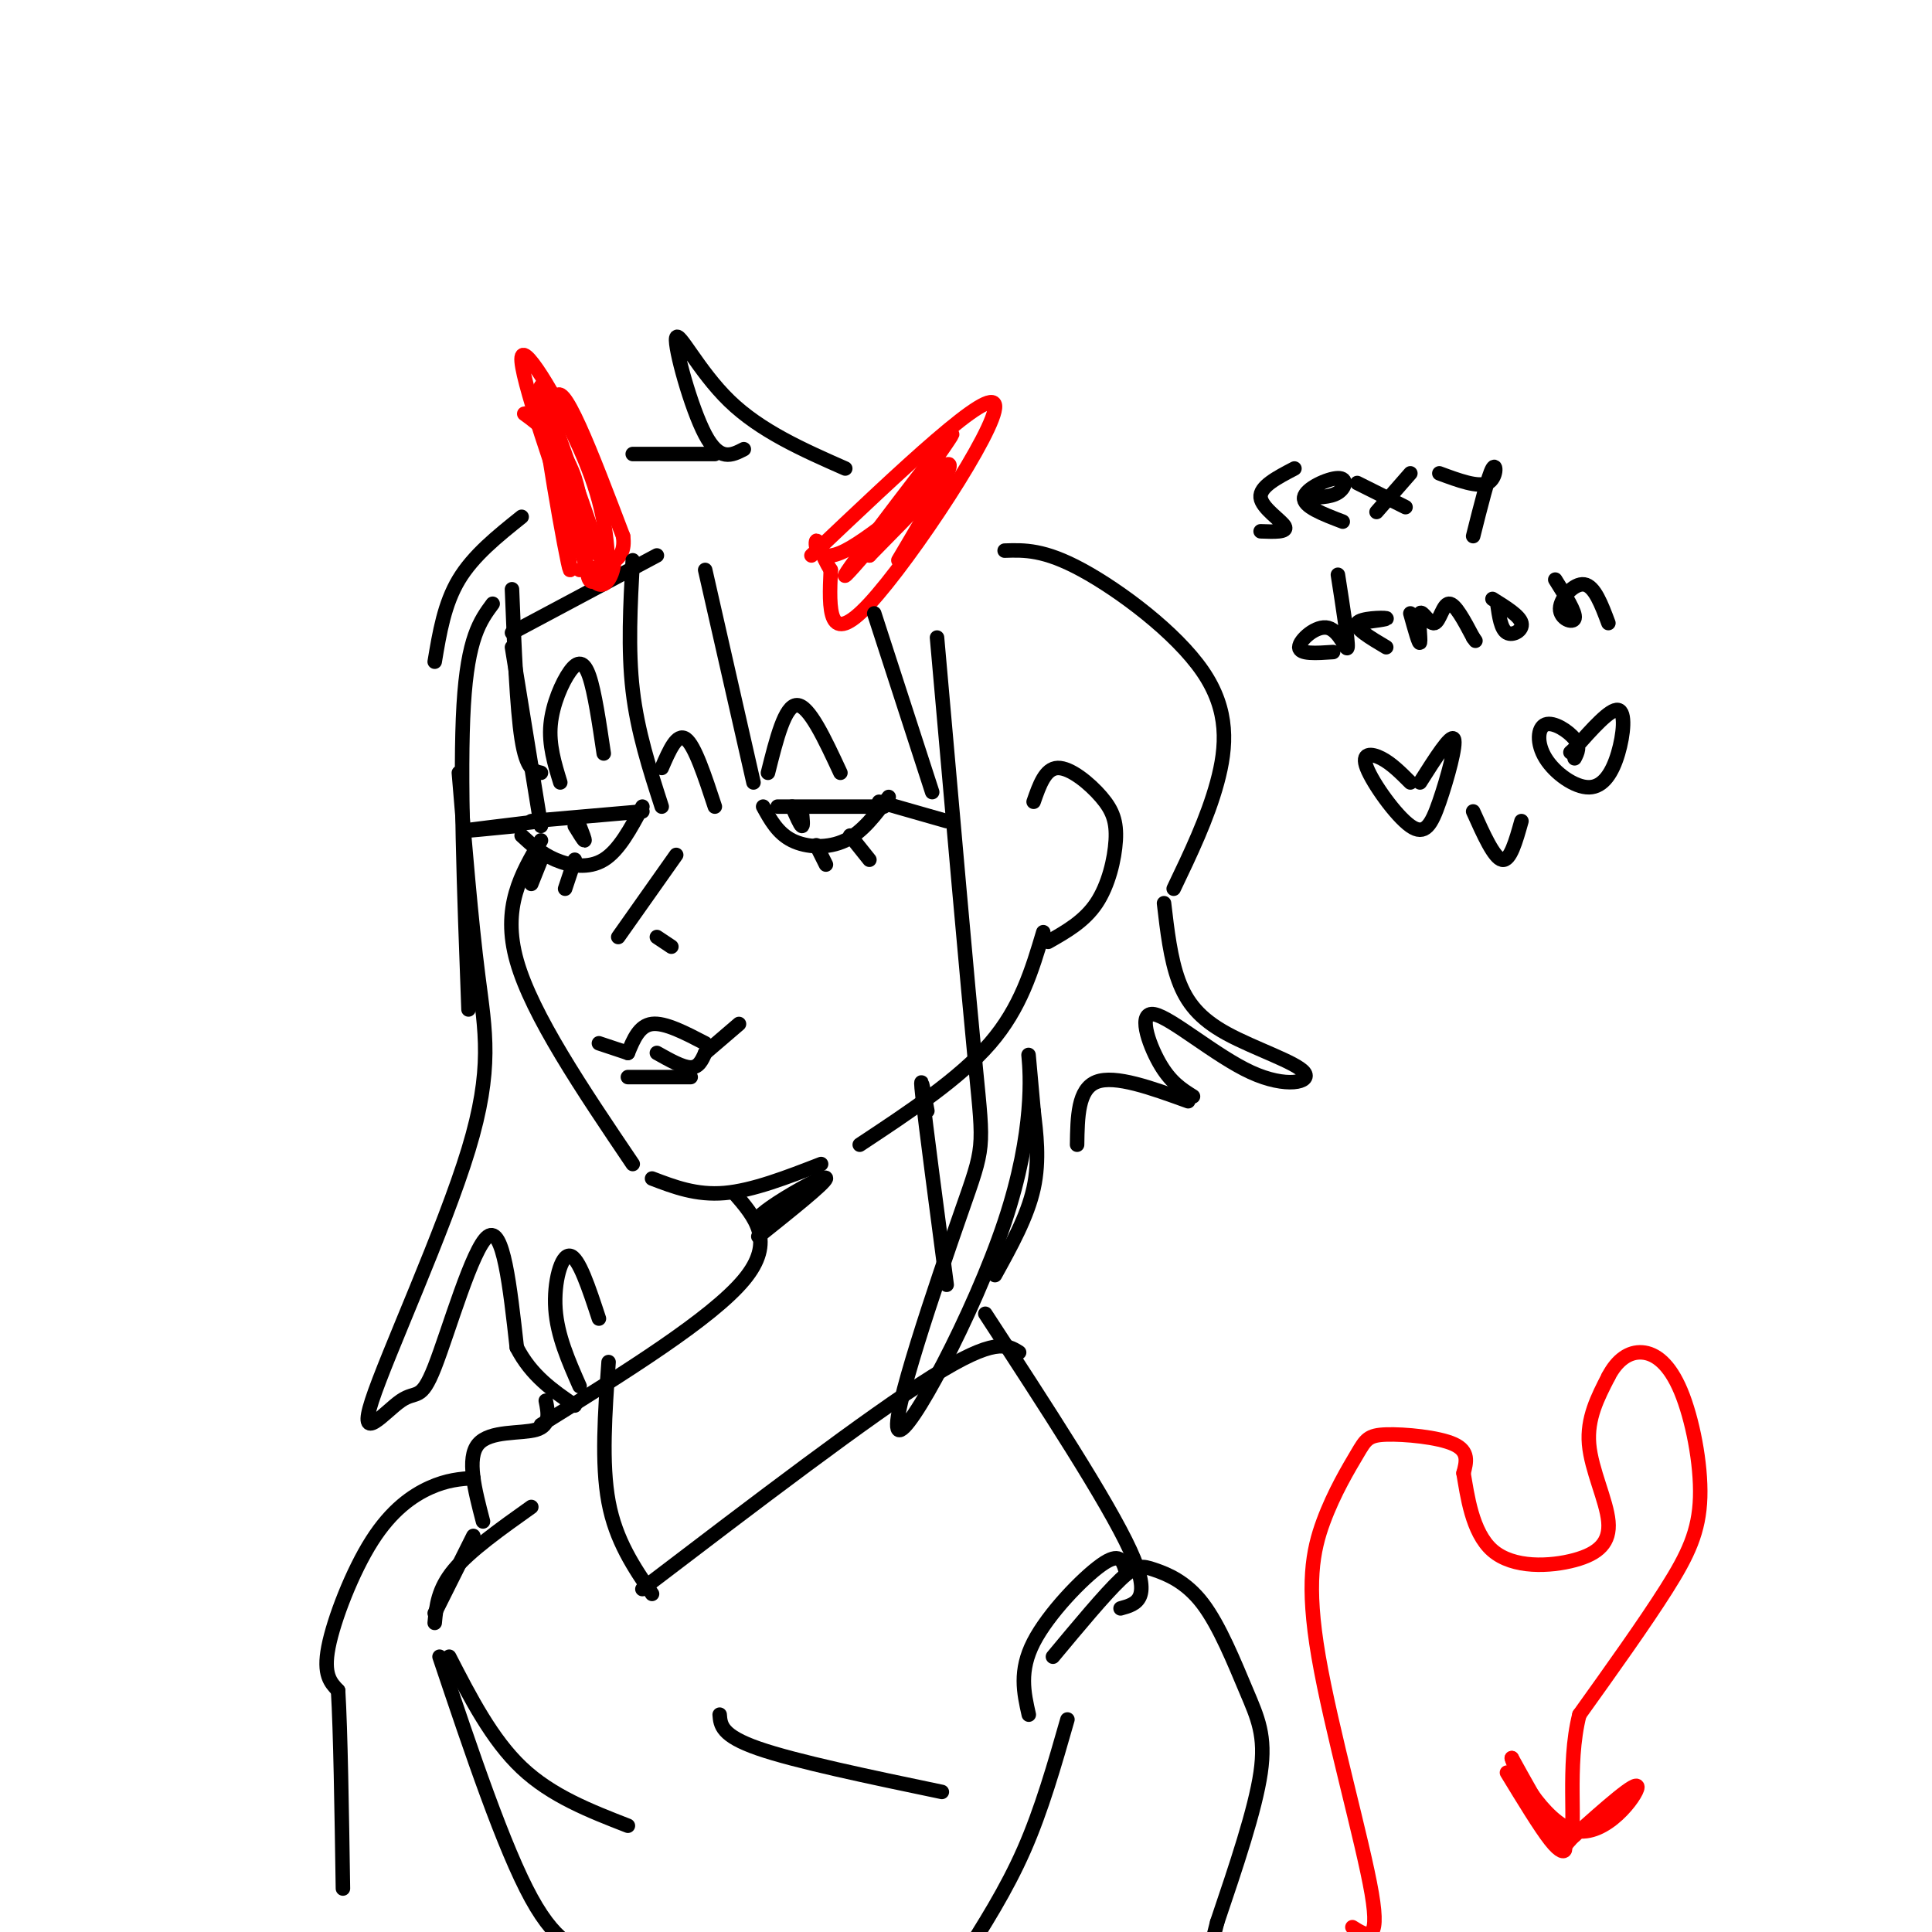 <svg viewBox='0 0 400 400' version='1.1' xmlns='http://www.w3.org/2000/svg' xmlns:xlink='http://www.w3.org/1999/xlink'><g fill='none' stroke='rgb(0,0,0)' stroke-width='3' stroke-linecap='round' stroke-linejoin='round'><path d='M136,115c0.000,0.000 -30.000,16.000 -30,16'/><path d='M106,134c0.000,0.000 6.000,37.000 6,37'/><path d='M112,174c-4.083,6.917 -8.167,13.833 -5,25c3.167,11.167 13.583,26.583 24,42'/><path d='M135,244c4.583,1.750 9.167,3.500 15,3c5.833,-0.500 12.917,-3.250 20,-6'/><path d='M178,237c10.333,-6.833 20.667,-13.667 27,-21c6.333,-7.333 8.667,-15.167 11,-23'/><path d='M130,218c1.167,-2.833 2.333,-5.667 5,-6c2.667,-0.333 6.833,1.833 11,4'/><path d='M136,218c2.667,1.500 5.333,3.000 7,3c1.667,0.000 2.333,-1.500 3,-3'/><path d='M130,218c0.000,0.000 -6.000,-2.000 -6,-2'/><path d='M146,218c0.000,0.000 7.000,-6.000 7,-6'/><path d='M130,223c0.000,0.000 13.000,0.000 13,0'/><path d='M140,177c0.000,0.000 -12.000,17.000 -12,17'/><path d='M136,194c1.500,1.000 3.000,2.000 3,2c0.000,0.000 -1.500,-1.000 -3,-2'/><path d='M133,168c0.000,0.000 -23.000,2.000 -23,2'/><path d='M108,173c2.022,1.867 4.044,3.733 7,5c2.956,1.267 6.844,1.933 10,0c3.156,-1.933 5.578,-6.467 8,-11'/><path d='M112,170c-7.583,0.917 -15.167,1.833 -16,2c-0.833,0.167 5.083,-0.417 11,-1'/><path d='M112,178c0.000,0.000 -2.000,5.000 -2,5'/><path d='M119,178c0.000,0.000 -2.000,6.000 -2,6'/><path d='M119,171c0.917,1.500 1.833,3.000 2,3c0.167,0.000 -0.417,-1.500 -1,-3'/><path d='M161,167c0.000,0.000 22.000,0.000 22,0'/><path d='M158,167c1.511,2.756 3.022,5.511 6,7c2.978,1.489 7.422,1.711 11,0c3.578,-1.711 6.289,-5.356 9,-9'/><path d='M182,166c0.000,0.000 14.000,4.000 14,4'/><path d='M166,168c0.167,1.583 0.333,3.167 0,3c-0.333,-0.167 -1.167,-2.083 -2,-4'/><path d='M169,175c0.000,0.000 2.000,4.000 2,4'/><path d='M176,173c0.000,0.000 4.000,5.000 4,5'/></g>
<g fill='none' stroke='rgb(255,0,0)' stroke-width='3' stroke-linecap='round' stroke-linejoin='round'><path d='M126,118c-0.356,-6.378 -0.711,-12.756 -5,-23c-4.289,-10.244 -12.511,-24.356 -13,-21c-0.489,3.356 6.756,24.178 14,45'/><path d='M122,119c3.598,5.756 5.594,-2.356 5,-3c-0.594,-0.644 -3.778,6.178 -5,4c-1.222,-2.178 -0.483,-13.356 -3,-21c-2.517,-7.644 -8.291,-11.756 -10,-13c-1.709,-1.244 0.645,0.378 3,2'/><path d='M112,88c3.667,7.867 11.333,26.533 12,27c0.667,0.467 -5.667,-17.267 -12,-35'/><path d='M112,80c-0.155,5.595 5.458,37.083 6,38c0.542,0.917 -3.988,-28.738 -3,-35c0.988,-6.262 7.494,10.869 14,28'/><path d='M129,111c0.833,5.833 -4.083,6.417 -9,7'/><path d='M168,115c18.756,-17.800 37.511,-35.600 38,-31c0.489,4.600 -17.289,31.600 -26,41c-8.711,9.400 -8.356,1.200 -8,-7'/><path d='M172,118c-1.914,-2.853 -2.699,-6.486 -3,-6c-0.301,0.486 -0.120,5.093 6,2c6.120,-3.093 18.177,-13.884 20,-15c1.823,-1.116 -6.589,7.442 -15,16'/><path d='M180,115c3.211,-5.356 18.737,-26.745 17,-25c-1.737,1.745 -20.737,26.624 -22,29c-1.263,2.376 15.211,-17.750 20,-22c4.789,-4.250 -2.105,7.375 -9,19'/></g>
<g fill='none' stroke='rgb(0,0,0)' stroke-width='3' stroke-linecap='round' stroke-linejoin='round'><path d='M131,116c-0.500,9.250 -1.000,18.500 0,27c1.000,8.500 3.500,16.250 6,24'/><path d='M137,159c1.583,-3.667 3.167,-7.333 5,-6c1.833,1.333 3.917,7.667 6,14'/><path d='M146,118c0.000,0.000 10.000,44.000 10,44'/><path d='M159,160c1.750,-7.000 3.500,-14.000 6,-14c2.500,0.000 5.750,7.000 9,14'/><path d='M181,127c0.000,0.000 12.000,37.000 12,37'/><path d='M194,132c3.158,35.856 6.316,71.711 8,89c1.684,17.289 1.893,16.011 -3,30c-4.893,13.989 -14.889,43.244 -13,45c1.889,1.756 15.662,-23.989 22,-43c6.338,-19.011 5.239,-31.289 5,-34c-0.239,-2.711 0.380,4.144 1,11'/><path d='M214,230c0.511,4.467 1.289,10.133 0,16c-1.289,5.867 -4.644,11.933 -8,18'/><path d='M106,122c0.500,12.333 1.000,24.667 2,31c1.000,6.333 2.500,6.667 4,7'/><path d='M116,162c-1.196,-3.893 -2.393,-7.786 -2,-12c0.393,-4.214 2.375,-8.750 4,-11c1.625,-2.250 2.893,-2.214 4,1c1.107,3.214 2.054,9.607 3,16'/><path d='M102,125c-2.583,3.500 -5.167,7.000 -6,21c-0.833,14.000 0.083,38.500 1,63'/><path d='M95,160c1.271,15.255 2.542,30.510 4,42c1.458,11.490 3.103,19.214 -2,36c-5.103,16.786 -16.953,42.633 -20,52c-3.047,9.367 2.709,2.253 6,0c3.291,-2.253 4.117,0.355 7,-7c2.883,-7.355 7.824,-24.673 11,-27c3.176,-2.327 4.588,10.336 6,23'/><path d='M107,279c3.000,5.833 7.500,8.917 12,12'/><path d='M120,287c-2.311,-5.244 -4.622,-10.489 -5,-16c-0.378,-5.511 1.178,-11.289 3,-11c1.822,0.289 3.911,6.644 6,13'/><path d='M175,97c-8.768,-3.869 -17.536,-7.738 -24,-14c-6.464,-6.262 -10.625,-14.917 -11,-13c-0.375,1.917 3.036,14.405 6,20c2.964,5.595 5.482,4.298 8,3'/><path d='M148,94c0.000,0.000 -17.000,0.000 -17,0'/><path d='M108,107c-5.000,4.000 -10.000,8.000 -13,13c-3.000,5.000 -4.000,11.000 -5,17'/><path d='M208,114c4.077,-0.131 8.155,-0.262 16,4c7.845,4.262 19.458,12.917 25,21c5.542,8.083 5.012,15.595 3,23c-2.012,7.405 -5.506,14.702 -9,22'/><path d='M214,166c1.201,-3.456 2.402,-6.912 5,-7c2.598,-0.088 6.593,3.193 9,6c2.407,2.807 3.225,5.140 3,9c-0.225,3.860 -1.493,9.246 -4,13c-2.507,3.754 -6.254,5.877 -10,8'/><path d='M241,187c0.667,5.728 1.334,11.457 3,16c1.666,4.543 4.330,7.901 10,11c5.670,3.099 14.345,5.938 16,8c1.655,2.062 -3.711,3.347 -11,0c-7.289,-3.347 -16.501,-11.324 -20,-12c-3.499,-0.676 -1.285,5.950 1,10c2.285,4.050 4.643,5.525 7,7'/><path d='M246,228c-7.583,-2.750 -15.167,-5.500 -19,-4c-3.833,1.500 -3.917,7.250 -4,13'/><path d='M152,247c4.333,5.000 8.667,10.000 2,18c-6.667,8.000 -24.333,19.000 -42,30'/><path d='M157,256c6.881,-5.500 13.762,-11.000 14,-12c0.238,-1.000 -6.167,2.500 -10,5c-3.833,2.500 -5.095,4.000 -3,3c2.095,-1.000 7.548,-4.500 13,-8'/><path d='M192,230c-0.833,-4.500 -1.667,-9.000 -1,-3c0.667,6.000 2.833,22.500 5,39'/><path d='M204,272c12.667,19.417 25.333,38.833 30,49c4.667,10.167 1.333,11.083 -2,12'/><path d='M110,312c-6.333,4.500 -12.667,9.000 -16,13c-3.333,4.000 -3.667,7.500 -4,11'/><path d='M93,343c4.417,8.583 8.833,17.167 15,23c6.167,5.833 14.083,8.917 22,12'/><path d='M149,355c0.167,2.167 0.333,4.333 8,7c7.667,2.667 22.833,5.833 38,9'/><path d='M268,97c-3.622,1.889 -7.244,3.778 -7,6c0.244,2.222 4.356,4.778 5,6c0.644,1.222 -2.178,1.111 -5,1'/><path d='M270,103c2.702,0.006 5.405,0.012 7,-1c1.595,-1.012 2.083,-3.042 0,-3c-2.083,0.042 -6.738,2.155 -7,4c-0.262,1.845 3.869,3.423 8,5'/><path d='M281,100c0.000,0.000 10.000,5.000 10,5'/><path d='M292,98c0.000,0.000 -7.000,8.000 -7,8'/><path d='M298,98c4.022,1.489 8.044,2.978 10,2c1.956,-0.978 1.844,-4.422 1,-3c-0.844,1.422 -2.422,7.711 -4,14'/><path d='M277,119c1.077,6.905 2.155,13.810 2,15c-0.155,1.190 -1.542,-3.333 -4,-4c-2.458,-0.667 -5.988,2.524 -6,4c-0.012,1.476 3.494,1.238 7,1'/><path d='M281,129c3.333,-0.422 6.667,-0.844 6,-1c-0.667,-0.156 -5.333,-0.044 -6,1c-0.667,1.044 2.667,3.022 6,5'/><path d='M292,127c0.920,3.319 1.841,6.638 2,6c0.159,-0.638 -0.442,-5.233 0,-6c0.442,-0.767 1.927,2.293 3,2c1.073,-0.293 1.735,-3.941 3,-4c1.265,-0.059 3.132,3.470 5,7'/><path d='M305,132c0.833,1.167 0.417,0.583 0,0'/><path d='M310,125c0.378,2.644 0.756,5.289 2,6c1.244,0.711 3.356,-0.511 3,-2c-0.356,-1.489 -3.178,-3.244 -6,-5'/><path d='M322,120c2.149,3.411 4.298,6.821 4,8c-0.298,1.179 -3.042,0.125 -3,-2c0.042,-2.125 2.869,-5.321 5,-5c2.131,0.321 3.565,4.161 5,8'/><path d='M292,162c-1.962,-1.967 -3.925,-3.933 -6,-5c-2.075,-1.067 -4.263,-1.233 -3,2c1.263,3.233 5.978,9.867 9,12c3.022,2.133 4.352,-0.233 6,-5c1.648,-4.767 3.614,-11.933 3,-13c-0.614,-1.067 -3.807,3.967 -7,9'/><path d='M326,157c0.618,-1.196 1.237,-2.393 0,-4c-1.237,-1.607 -4.328,-3.625 -6,-3c-1.672,0.625 -1.923,3.894 0,7c1.923,3.106 6.021,6.049 9,6c2.979,-0.049 4.841,-3.090 6,-7c1.159,-3.910 1.617,-8.689 0,-9c-1.617,-0.311 -5.308,3.844 -9,8'/><path d='M326,155c-1.500,1.333 -0.750,0.667 0,0'/><path d='M305,168c2.167,4.833 4.333,9.667 6,10c1.667,0.333 2.833,-3.833 4,-8'/></g>
<g fill='none' stroke='rgb(255,0,0)' stroke-width='3' stroke-linecap='round' stroke-linejoin='round'><path d='M280,399c2.915,1.846 5.830,3.691 4,-7c-1.830,-10.691 -8.405,-33.920 -11,-49c-2.595,-15.080 -1.209,-22.013 1,-28c2.209,-5.987 5.242,-11.027 7,-14c1.758,-2.973 2.243,-3.877 6,-4c3.757,-0.123 10.788,0.536 14,2c3.212,1.464 2.606,3.732 2,6'/><path d='M303,305c0.771,4.357 1.698,12.250 6,16c4.302,3.750 11.978,3.356 17,2c5.022,-1.356 7.391,-3.673 7,-8c-0.391,-4.327 -3.540,-10.665 -4,-16c-0.460,-5.335 1.770,-9.668 4,-14'/><path d='M333,285c1.798,-3.485 4.294,-5.199 7,-5c2.706,0.199 5.622,2.311 8,8c2.378,5.689 4.217,14.955 4,22c-0.217,7.045 -2.491,11.870 -7,19c-4.509,7.130 -11.255,16.565 -18,26'/><path d='M327,355c-2.711,10.578 -0.489,24.022 -2,26c-1.511,1.978 -6.756,-7.511 -12,-17'/><path d='M313,364c0.155,1.417 6.542,13.458 13,15c6.458,1.542 12.988,-7.417 13,-9c0.012,-1.583 -6.494,4.208 -13,10'/><path d='M326,380c-2.393,2.179 -1.875,2.625 -2,3c-0.125,0.375 -0.893,0.679 -3,-2c-2.107,-2.679 -5.554,-8.339 -9,-14'/></g>
<g fill='none' stroke='rgb(0,0,0)' stroke-width='3' stroke-linecap='round' stroke-linejoin='round'><path d='M126,282c-0.750,10.500 -1.500,21.000 0,29c1.500,8.000 5.250,13.500 9,19'/><path d='M133,329c23.500,-17.917 47.000,-35.833 60,-44c13.000,-8.167 15.500,-6.583 18,-5'/><path d='M113,290c0.511,2.556 1.022,5.111 -2,6c-3.022,0.889 -9.578,0.111 -12,3c-2.422,2.889 -0.711,9.444 1,16'/><path d='M98,318c0.000,0.000 -8.000,16.000 -8,16'/><path d='M98,306c-2.726,0.202 -5.452,0.405 -9,2c-3.548,1.595 -7.917,4.583 -12,11c-4.083,6.417 -7.881,16.262 -9,22c-1.119,5.738 0.440,7.369 2,9'/><path d='M70,350c0.500,8.333 0.750,24.667 1,41'/><path d='M233,325c-0.578,-1.867 -1.156,-3.733 -5,-1c-3.844,2.733 -10.956,10.067 -14,16c-3.044,5.933 -2.022,10.467 -1,15'/><path d='M218,343c5.365,-6.447 10.730,-12.893 14,-16c3.270,-3.107 4.445,-2.874 7,-2c2.555,0.874 6.489,2.389 10,7c3.511,4.611 6.599,12.318 9,18c2.401,5.682 4.115,9.338 3,17c-1.115,7.662 -5.057,19.331 -9,31'/><path d='M252,398c-1.667,6.333 -1.333,6.667 -1,7'/><path d='M91,343c6.667,19.833 13.333,39.667 19,50c5.667,10.333 10.333,11.167 15,12'/><path d='M221,356c-2.667,9.333 -5.333,18.667 -9,27c-3.667,8.333 -8.333,15.667 -13,23'/></g>
</svg>